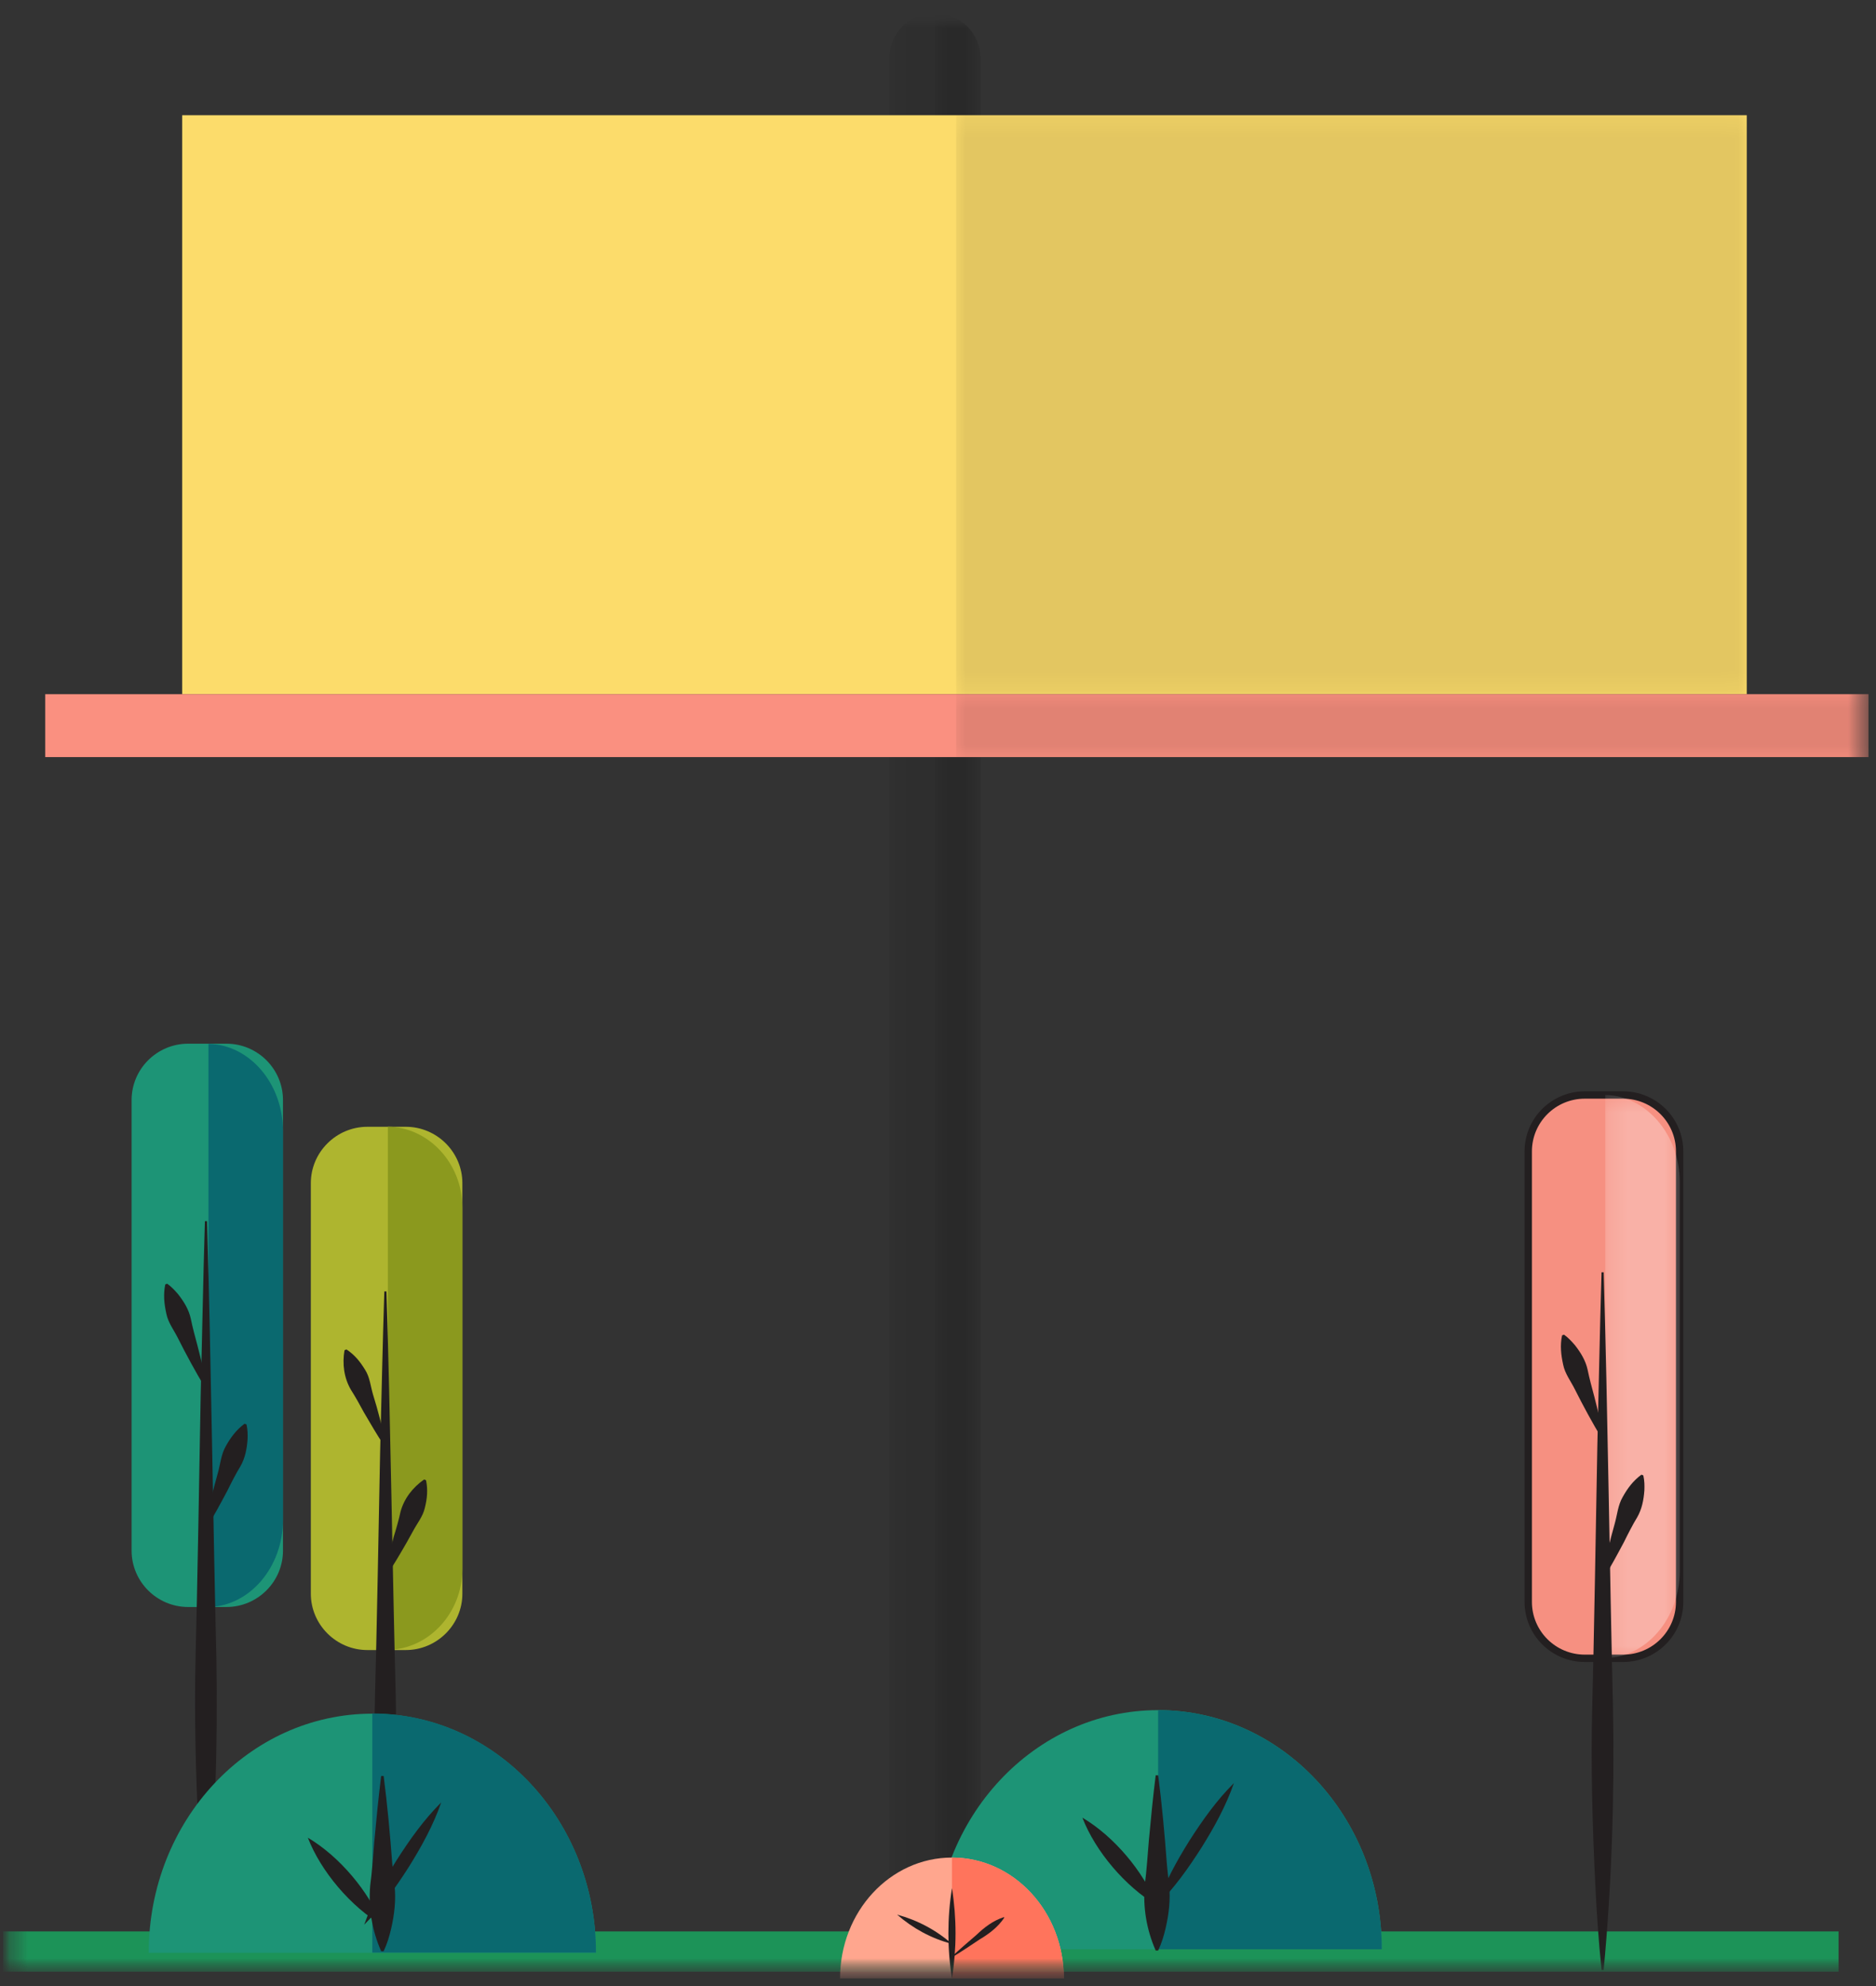 <svg width="102" height="108" viewBox="0 0 102 108" fill="none" xmlns="http://www.w3.org/2000/svg">
<rect x="0" y="0" width="102" height="108" fill="#333333" stroke="none"/>
<mask id="mask0_2031_1888" style="mask-type:luminance" maskUnits="userSpaceOnUse" x="0" y="0" width="102" height="108">
<path d="M101.681 0.715H0.17V107.587H101.681V0.715Z" fill="white"/>
</mask>
<g mask="url(#mask0_2031_1888)">
<mask id="mask1_2031_1888" style="mask-type:luminance" maskUnits="userSpaceOnUse" x="0" y="0" width="102" height="108">
<path d="M101.681 0.715H0.17V107.587H101.681V0.715Z" fill="white"/>
</mask>
<g mask="url(#mask1_2031_1888)">
<mask id="mask2_2031_1888" style="mask-type:luminance" maskUnits="userSpaceOnUse" x="0" y="0" width="102" height="108">
<path d="M101.681 0.715H0.17V107.587H101.681V0.715Z" fill="white"/>
</mask>
<g mask="url(#mask2_2031_1888)">
<path d="M0.17 106.125H99.965" stroke="#1C9358" stroke-width="2.19" stroke-miterlimit="10"/>
<g opacity="0.1">
<mask id="mask3_2031_1888" style="mask-type:luminance" maskUnits="userSpaceOnUse" x="48" y="0" width="6" height="106">
<path d="M53.311 0.715H48.357V105.246H53.311V0.715Z" fill="white"/>
</mask>
<g mask="url(#mask3_2031_1888)">
<path d="M53.311 105.246H48.357V3.142C48.357 1.804 49.45 0.715 50.791 0.715H50.82C52.19 0.715 53.311 1.823 53.311 3.199V105.246Z" fill="black"/>
</g>
</g>
<g opacity="0.1">
<mask id="mask4_2031_1888" style="mask-type:luminance" maskUnits="userSpaceOnUse" x="50" y="0" width="4" height="106">
<path d="M53.302 0.715H50.83V105.246H53.302V0.715Z" fill="white"/>
</mask>
<g mask="url(#mask4_2031_1888)">
<path d="M53.312 105.246H50.839V0.715H50.878C52.219 0.715 53.312 1.804 53.312 3.142V105.236V105.246Z" fill="black"/>
</g>
</g>
</g>
<path d="M94.973 6.266H9.905V37.75H94.973V6.266Z" fill="#FCDC6B"/>
<mask id="mask5_2031_1888" style="mask-type:luminance" maskUnits="userSpaceOnUse" x="0" y="0" width="102" height="108">
<path d="M101.681 0.715H0.17V107.587H101.681V0.715Z" fill="white"/>
</mask>
<g mask="url(#mask5_2031_1888)">
<g opacity="0.1">
<mask id="mask6_2031_1888" style="mask-type:luminance" maskUnits="userSpaceOnUse" x="51" y="6" width="44" height="32">
<path d="M94.973 6.266H51.989V37.75H94.973V6.266Z" fill="white"/>
</mask>
<g mask="url(#mask6_2031_1888)">
<path d="M94.973 6.266H51.989V37.75H94.973V6.266Z" fill="black"/>
</g>
</g>
</g>
<path d="M101.594 37.75H2.46V41.17H101.594V37.75Z" fill="#FA9080"/>
<mask id="mask7_2031_1888" style="mask-type:luminance" maskUnits="userSpaceOnUse" x="0" y="0" width="102" height="108">
<path d="M101.681 0.715H0.17V107.587H101.681V0.715Z" fill="white"/>
</mask>
<g mask="url(#mask7_2031_1888)">
<g opacity="0.1">
<mask id="mask8_2031_1888" style="mask-type:luminance" maskUnits="userSpaceOnUse" x="51" y="37" width="51" height="5">
<path d="M101.69 37.75H51.989V41.17H101.69V37.75Z" fill="white"/>
</mask>
<g mask="url(#mask8_2031_1888)">
<path d="M101.69 37.75H51.989V41.17H101.69V37.75Z" fill="black"/>
</g>
</g>
<path d="M22.064 89.729H19.976C18.28 89.729 16.9 88.343 16.9 86.662V64.341C16.9 62.65 18.289 61.274 19.976 61.274H22.064C23.761 61.274 25.14 62.66 25.14 64.341V86.662C25.14 88.353 23.751 89.729 22.064 89.729Z" fill="#AEB52F"/>
<path d="M21.087 61.264V89.719C23.32 89.681 25.14 87.713 25.14 85.314V65.669C25.14 63.271 23.32 61.303 21.087 61.264Z" fill="#8B991E"/>
<path d="M21.011 70.217C21.231 77.059 21.337 85.391 21.518 92.251C21.605 96.646 21.451 101.099 21.011 105.475H20.896C20.733 104.004 20.627 102.542 20.551 101.07C20.397 98.185 20.311 95.146 20.388 92.261C20.474 89.279 20.608 82.113 20.666 79.037C20.742 76.103 20.8 73.16 20.896 70.227H21.011V70.217Z" fill="#231F20"/>
<path d="M20.896 78.626C20.512 78.052 20.129 77.393 19.784 76.801C19.583 76.428 19.305 75.922 19.075 75.568C18.701 74.918 18.606 74.173 18.73 73.428L18.836 73.38C19.286 73.676 19.583 74.049 19.851 74.489C20.11 74.89 20.148 75.387 20.282 75.836L20.484 76.514C20.666 77.183 20.858 77.909 20.992 78.588L20.886 78.635" fill="#231F20"/>
<path d="M20.895 85.658C21.039 84.98 21.231 84.254 21.403 83.585C21.528 83.183 21.691 82.62 21.777 82.209C21.969 81.492 22.438 80.89 23.061 80.451L23.166 80.499C23.272 81.024 23.224 81.502 23.099 81.999C22.994 82.467 22.678 82.84 22.457 83.26L22.112 83.881C21.767 84.483 21.384 85.133 21.001 85.706L20.895 85.658Z" fill="#231F20"/>
<path d="M12.31 87.388H10.231C8.535 87.388 7.155 86.012 7.155 84.32V59.822C7.155 58.13 8.535 56.755 10.231 56.755H12.31C14.006 56.755 15.386 58.13 15.386 59.822V84.32C15.386 86.012 14.006 87.388 12.31 87.388Z" fill="#1D9476"/>
<path d="M11.333 56.764V87.388C13.566 87.35 15.386 85.228 15.386 82.648V61.503C15.386 58.923 13.566 56.802 11.333 56.764Z" fill="#0A696F"/>
<path d="M11.256 66.405C11.477 73.762 11.582 82.734 11.764 90.12C11.85 94.85 11.697 99.637 11.256 104.348H11.141C10.978 102.771 10.873 101.185 10.796 99.608C10.643 96.493 10.557 93.235 10.633 90.12C10.72 86.919 10.854 79.199 10.911 75.893C10.988 72.73 11.046 69.568 11.141 66.405H11.256Z" fill="#231F20"/>
<path d="M11.142 75.444C10.634 74.603 10.126 73.667 9.685 72.788C9.465 72.339 9.139 71.928 9.043 71.431C8.928 70.905 8.871 70.399 8.986 69.845L9.091 69.807C9.33 69.979 9.513 70.179 9.685 70.38C10.001 70.781 10.27 71.221 10.375 71.718C10.461 72.147 10.624 72.759 10.739 73.18C10.921 73.896 11.113 74.67 11.247 75.396L11.142 75.434" fill="#231F20"/>
<path d="M11.142 83.021C11.333 82.056 11.582 81.024 11.851 80.078C11.985 79.6 12.023 79.075 12.282 78.635C12.541 78.167 12.847 77.756 13.297 77.422L13.403 77.46C13.47 77.756 13.47 78.024 13.46 78.282C13.422 78.798 13.326 79.295 13.068 79.744C12.838 80.116 12.55 80.68 12.358 81.072C12.014 81.722 11.63 82.429 11.247 83.059L11.142 83.021Z" fill="#231F20"/>
<path d="M62.97 92.996C56.253 92.996 50.81 98.815 50.81 106.001H75.129C75.129 98.815 69.687 92.996 62.97 92.996Z" fill="#1D9476"/>
<path d="M62.97 106.001H75.129C75.129 98.815 69.687 92.996 62.97 92.996V106.001Z" fill="#0A696F"/>
<path d="M51.759 101.013C48.396 101.013 45.674 103.956 45.674 107.587H57.843C57.843 103.956 55.122 101.013 51.759 101.013Z" fill="#FFA68E"/>
<path d="M51.759 107.587H57.844C57.844 103.956 55.123 101.013 51.759 101.013V107.587Z" fill="#FF745C"/>
<path d="M51.759 102.676C52.018 104.3 52.018 105.962 51.759 107.587C51.5 105.962 51.5 104.3 51.759 102.676Z" fill="#231F20"/>
<path d="M48.779 104.118C49.881 104.415 50.906 104.959 51.749 105.704C50.647 105.418 49.632 104.864 48.779 104.118Z" fill="#231F20"/>
<path d="M54.605 104.281C54.26 104.797 53.79 105.15 53.263 105.466L52.516 105.962C52.267 106.125 52.018 106.287 51.759 106.44L51.74 106.412C52.113 106.058 52.679 105.571 53.081 105.227C53.522 104.806 53.992 104.443 54.586 104.252L54.605 104.281Z" fill="#231F20"/>
<path d="M62.97 96.532C63.171 98.07 63.324 99.752 63.439 101.3C63.468 101.701 63.526 102.093 63.564 102.494C63.65 103.297 63.554 104.09 63.372 104.873C63.276 105.275 63.161 105.666 62.97 106.068H62.836C62.337 104.931 62.136 103.717 62.242 102.494C62.337 101.806 62.404 100.812 62.462 100.115C62.567 98.959 62.692 97.688 62.836 96.541H62.97" fill="#231F20"/>
<path d="M62.903 103.612C61.197 102.599 59.568 100.698 58.85 98.844C60.565 99.857 62.175 101.768 62.903 103.612Z" fill="#231F20"/>
<path d="M62.903 103.612C63.344 102.351 63.976 101.204 64.675 100.086C65.385 98.978 66.142 97.908 67.09 96.962C66.649 98.223 66.017 99.37 65.317 100.487C64.608 101.596 63.851 102.666 62.903 103.612Z" fill="#231F20"/>
<path d="M20.244 93.188C13.527 93.188 8.085 99.007 8.085 106.192H32.404C32.404 99.007 26.961 93.188 20.244 93.188Z" fill="#1D9476"/>
<path d="M20.244 106.182H32.404C32.404 98.997 26.961 93.178 20.244 93.178V106.182Z" fill="#0A696F"/>
<path d="M20.858 96.57C21.059 98.108 21.212 99.79 21.327 101.338C21.356 101.739 21.413 102.131 21.452 102.532C21.538 103.335 21.442 104.128 21.26 104.911C21.164 105.313 21.049 105.704 20.858 106.106H20.723C20.225 104.969 20.024 103.755 20.129 102.532C20.225 101.844 20.292 100.851 20.35 100.153C20.455 98.997 20.58 97.726 20.723 96.579H20.858" fill="#231F20"/>
<path d="M20.791 104.701C19.085 103.688 17.456 101.787 16.737 99.933C18.453 100.946 20.062 102.857 20.791 104.701Z" fill="#231F20"/>
<path d="M19.803 104.663C20.244 103.402 20.876 102.255 21.576 101.137C22.285 100.029 23.042 98.959 23.991 98.013C23.55 99.274 22.917 100.421 22.218 101.539C21.509 102.647 20.752 103.717 19.803 104.663Z" fill="#231F20"/>
<path d="M88.247 90.168H86.168C84.472 90.168 83.092 88.792 83.092 87.101V62.602C83.092 60.911 84.472 59.535 86.168 59.535H88.247C89.943 59.535 91.323 60.911 91.323 62.602V87.101C91.323 88.792 89.943 90.168 88.247 90.168Z" fill="#F69081"/>
<path d="M88.247 59.545H86.168C84.469 59.545 83.092 60.918 83.092 62.612V87.111C83.092 88.805 84.469 90.178 86.168 90.178H88.247C89.946 90.178 91.323 88.805 91.323 87.111V62.612C91.323 60.918 89.946 59.545 88.247 59.545Z" stroke="#231F20" stroke-width="0.4" stroke-miterlimit="10"/>
<g opacity="0.3">
<mask id="mask9_2031_1888" style="mask-type:luminance" maskUnits="userSpaceOnUse" x="87" y="59" width="5" height="32">
<path d="M91.332 59.545H87.279V90.168H91.332V59.545Z" fill="white"/>
</mask>
<g mask="url(#mask9_2031_1888)">
<path d="M87.279 59.545V90.168C89.512 90.13 91.332 88.009 91.332 85.429V64.284C91.332 61.704 89.512 59.583 87.279 59.545Z" fill="white"/>
</g>
</g>
<path d="M87.193 69.186C87.413 76.543 87.519 85.515 87.701 92.901C87.787 97.63 87.634 102.418 87.193 107.128H87.078C86.915 105.552 86.809 103.965 86.733 102.389C86.58 99.274 86.493 96.016 86.57 92.901C86.656 89.7 86.79 81.98 86.848 78.674C86.924 75.511 86.982 72.348 87.078 69.186H87.193Z" fill="#231F20"/>
<path d="M87.087 78.215C86.579 77.374 86.072 76.438 85.631 75.559C85.41 75.11 85.085 74.699 84.989 74.202C84.874 73.676 84.816 73.17 84.931 72.616L85.037 72.578C85.276 72.749 85.458 72.95 85.631 73.151C85.947 73.552 86.215 73.992 86.321 74.489C86.407 74.918 86.57 75.53 86.685 75.95C86.867 76.667 87.058 77.441 87.193 78.167L87.087 78.205" fill="#231F20"/>
<path d="M87.087 85.792C87.279 84.827 87.528 83.795 87.796 82.849C87.931 82.371 87.969 81.846 88.228 81.406C88.486 80.938 88.793 80.527 89.243 80.193L89.349 80.231C89.416 80.527 89.416 80.795 89.406 81.053C89.368 81.569 89.272 82.066 89.013 82.515C88.783 82.887 88.496 83.451 88.304 83.843C87.959 84.493 87.576 85.2 87.193 85.83L87.087 85.792Z" fill="#231F20"/>
</g>
</g>
</g>
</svg>
